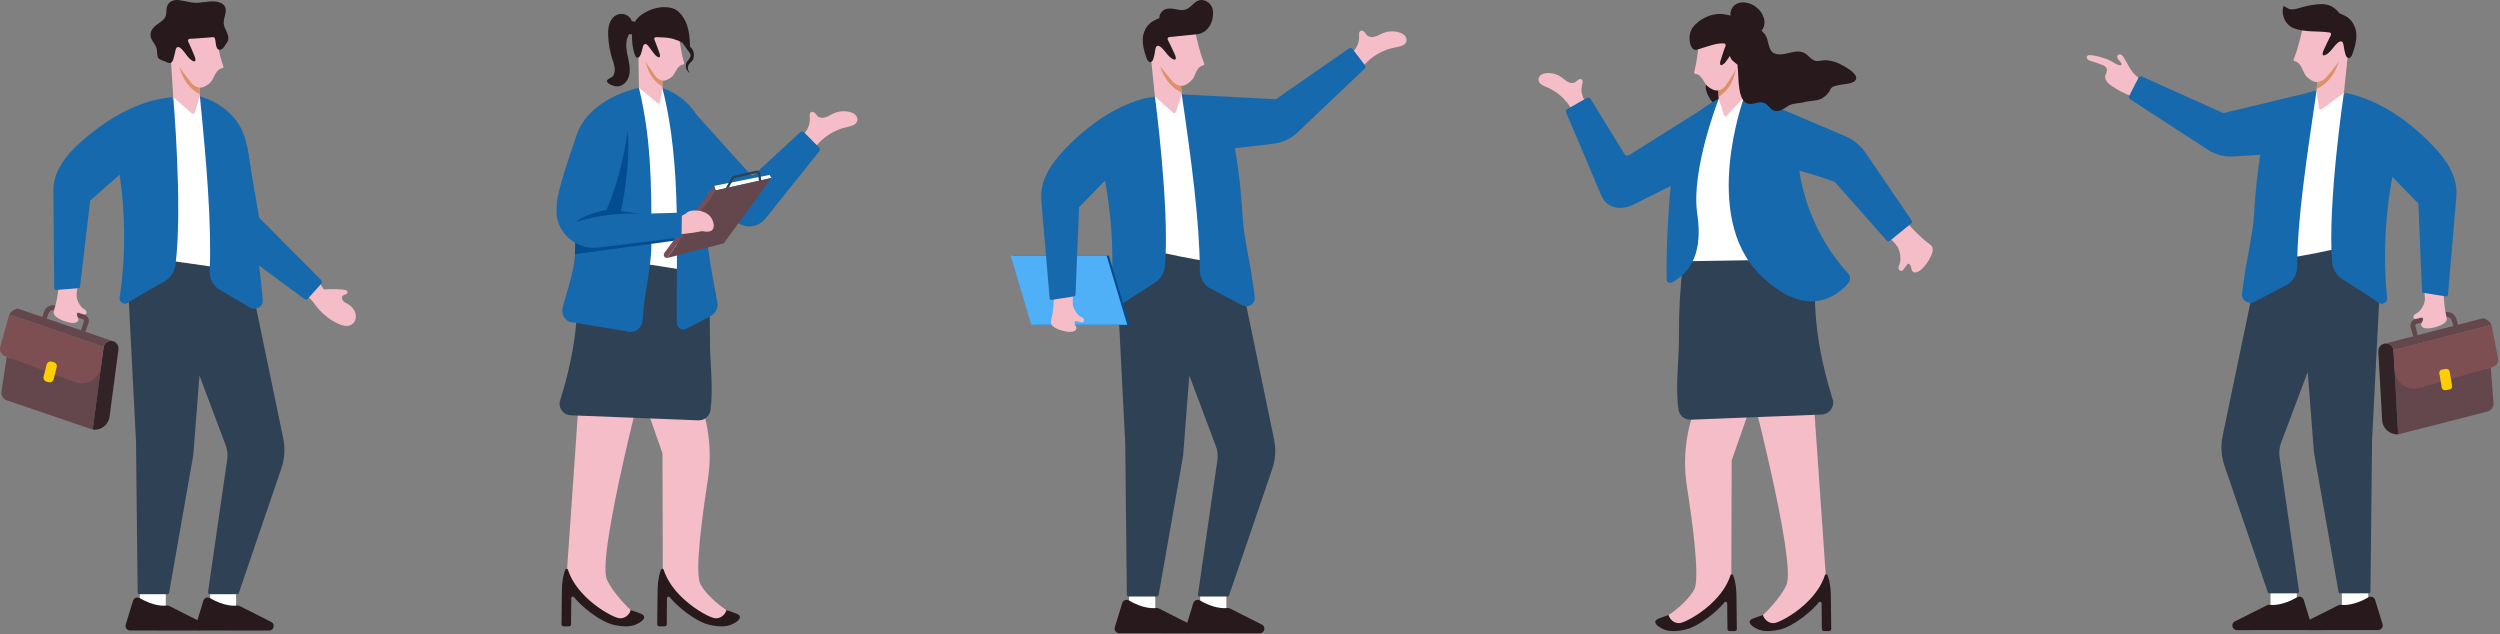 <svg width="611" height="155" viewBox="0 0 611 155" fill="none" xmlns="http://www.w3.org/2000/svg">
<rect x="0" y="0" width="611" height="155" fill="#808080" stroke="none"/>
<path d="M330.337 12.941C331.536 11.969 332.236 10.403 332.163 8.854C332.14 8.358 332.119 7.719 332.573 7.525C332.887 7.39 333.251 7.581 333.481 7.835C333.711 8.089 333.867 8.407 334.117 8.64C334.614 9.103 335.385 9.134 336.036 8.948C336.688 8.762 337.272 8.394 337.897 8.132C339.142 7.61 340.56 7.522 341.859 7.885C342.377 8.029 342.89 8.253 343.266 8.639C343.643 9.026 343.861 9.6 343.72 10.122C343.449 11.124 342.186 11.368 341.17 11.544C338.108 12.077 335.247 13.711 333.219 16.083C332.072 15.47 331.13 13.975 330.337 12.941Z" fill="#F5BDC8"/>
<path d="M288.82 23.076L311.619 24.234C311.76 24.241 311.899 24.201 312.016 24.121L329.696 11.837C329.977 11.642 330.361 11.703 330.568 11.975L333.579 15.928C333.779 16.191 333.75 16.564 333.511 16.791L317.107 32.376C315.528 33.877 313.515 34.831 311.36 35.099C306.144 35.75 296.291 36.929 292.972 36.984C287.507 37.075 281.5 30.841 280.03 26.722L288.82 23.076Z" fill="#1769AD"/>
<path d="M299.722 144.703H293.323V149.501H299.722V144.703Z" fill="white"/>
<path d="M308.394 152.642L300.582 148.703C300.387 148.604 300.168 148.565 299.951 148.592C299.134 148.697 296.724 148.762 293.272 146.755C292.649 146.393 291.854 146.699 291.642 147.392L289.835 153.298C289.615 154.02 290.15 154.751 290.899 154.752L307.894 154.769C309.071 154.77 309.446 153.172 308.394 152.642Z" fill="#27191C"/>
<path d="M282.348 144.703H275.949V149.501H282.348V144.703Z" fill="white"/>
<path d="M291.021 152.642L283.209 148.703C283.014 148.604 282.795 148.565 282.578 148.592C281.76 148.697 279.351 148.762 275.899 146.755C275.276 146.393 274.481 146.699 274.269 147.392L272.462 153.298C272.242 154.02 272.777 154.751 273.526 154.752L290.521 154.769C291.698 154.77 292.073 153.172 291.021 152.642Z" fill="#27191C"/>
<path d="M288.82 23.078L294.508 32.986L295.103 65.076L282.302 63.877L280.367 26.887L282.258 23.562L288.82 23.078Z" fill="white"/>
<path d="M299.982 145.785H293.209C292.945 145.785 292.742 145.549 292.78 145.285L297.526 112.493C297.696 111.316 297.565 110.115 297.144 109.004L290.672 91.769L289.235 110.286C289.209 110.876 289.143 111.463 289.036 112.044L283.17 145.425C283.133 145.633 282.953 145.785 282.743 145.785H275.835C275.597 145.785 275.404 145.592 275.402 145.353L275.004 108.231L272.499 59.227C283.721 61.566 294.002 64.381 302.483 64.525L311.375 107.358C311.88 109.788 311.723 112.309 310.921 114.657L300.391 145.49C300.331 145.667 300.167 145.785 299.982 145.785Z" fill="#2F4154"/>
<path d="M288.819 23.078C288.819 23.078 298.345 24.349 300.993 32.924C302.277 37.083 303.353 46.321 303.735 53.408C303.995 58.219 305.763 64.821 306.668 72.671C306.868 74.412 304.741 75.469 303.32 74.458L295.446 70.311C294.071 69.333 293.245 67.747 293.239 66.051C293.195 54.332 291.206 39.334 288.819 23.078Z" fill="#1769AD"/>
<path d="M269.738 42.544C271.702 51.755 272.46 63.489 271.324 73.608C271.196 74.746 272.45 75.512 273.392 74.87L276.346 72.853L280.02 70.519L282.187 69.142C283.654 68.209 284.597 66.638 284.735 64.897C285.872 50.645 282.258 23.559 282.258 23.559L269.738 42.544Z" fill="#1769AD"/>
<path d="M252.604 79.389H276.063L271.02 62.48H247.562L252.604 79.389Z" fill="#024D91"/>
<path d="M252.043 79.389H275.501L270.459 62.48H247L252.043 79.389Z" fill="#4FAFF7"/>
<path d="M264.916 78.488C264.839 78.668 264.66 78.776 264.466 78.824C264.43 78.812 264.392 78.801 264.354 78.793L262.921 78.461C262.896 78.45 262.874 78.445 262.852 78.445C262.809 78.441 262.773 78.452 262.745 78.486C262.43 78.887 262.706 79.3 262.907 79.692C262.965 79.805 263.015 79.916 263.045 80.024C263.141 80.383 262.961 80.704 262.637 80.874C261.989 81.213 261.211 81.129 260.517 81.013C259.817 80.896 259.132 80.694 258.48 80.415C257.746 80.103 256.652 79.529 256.851 78.551C256.868 78.47 256.885 78.389 256.902 78.308C256.983 77.915 257.069 77.522 257.141 77.126C257.167 76.983 257.192 76.838 257.215 76.694C257.336 75.913 257.429 75.126 257.494 74.338C257.526 73.943 257.552 73.549 257.571 73.153C257.58 72.949 257.588 72.743 257.593 72.537C257.597 72.419 257.542 72.073 257.606 71.978C257.61 71.972 257.617 71.966 257.623 71.96C257.779 71.822 258.489 71.957 258.7 71.966C259.102 71.985 259.506 72 259.908 72.014C260.108 72.022 262.271 72.131 262.285 72.126C262.186 72.934 262.087 73.755 262.218 74.558C262.367 75.482 263.305 76.995 264.125 77.407C264.345 77.517 264.576 77.624 264.747 77.805C264.917 77.986 265.015 78.26 264.916 78.488Z" fill="#F5BDC8"/>
<path d="M279.171 31.277L271.299 42.853L263.736 50.64L262.857 72.014C262.851 72.22 262.704 72.395 262.503 72.435L257.051 73.294C256.795 73.345 256.551 73.16 256.529 72.897C256.529 72.897 254.496 48.962 254.496 48.961C254.078 44.039 256.931 39.962 260.139 36.589C263.846 32.692 268.261 29.058 273.043 26.636C274.574 25.862 276.151 25.175 277.776 24.627C278.526 24.374 279.285 24.15 280.055 23.966C280.299 23.907 282.202 23.698 282.258 23.559C282.258 23.559 279.171 31.277 279.171 31.277Z" fill="#1769AD"/>
<path d="M281.203 13.32L282.258 23.561L286.662 27.541C286.861 27.75 287.203 27.703 287.34 27.45L288.819 23.077L288.78 22.617L288.736 22.089L288.377 17.805L288.341 17.377L281.203 13.32Z" fill="#F5BDC8"/>
<path d="M283.443 15.805C283.443 15.805 284.49 20.698 288.781 22.616L288.737 22.088L288.378 17.803L283.443 15.805Z" fill="#DD9169"/>
<path d="M292.241 8.293C292.648 10.306 293.482 13.531 294.266 15.428C294.31 15.536 294.356 15.658 294.317 15.768C294.258 15.933 294.053 15.977 293.885 16.024C293.107 16.243 292.615 17.006 292.278 17.745C291.94 18.485 291.66 19.294 291.046 19.823C290.431 20.352 289.725 20.916 288.885 20.97C287.986 21.029 287.002 20.456 286.458 19.762C284.889 18.019 282.951 15.431 280.896 12.573L281.594 7.621L292.241 8.293Z" fill="#F5BDC8"/>
<path d="M279.923 7.158C280.246 6.548 280.665 5.994 281.2 5.571C281.794 5.102 282.499 4.797 283.186 4.497C283.208 4.486 283.266 4.466 283.336 4.438C283.348 4.225 283.39 3.904 283.401 3.865C283.453 3.665 283.534 3.475 283.64 3.299C283.67 3.245 283.703 3.193 283.739 3.142C284.37 2.23 285.226 2.033 286.138 2.085C286.798 2.12 287.488 2.288 288.142 2.406C288.511 2.473 288.861 2.49 289.198 2.447C289.654 2.393 290.088 2.23 290.51 1.941C291.28 1.419 291.836 0.631 292.685 0.215C293.986 -0.418 295.58 0.43 296.174 1.658C296.314 1.948 296.406 2.266 296.44 2.587C296.651 4.544 295.898 6.804 294.144 7.85C293.401 8.293 292.527 8.39 291.684 8.461C290.566 8.555 289.45 8.672 288.334 8.794C287.764 8.857 287.195 8.921 286.626 8.985C286.292 9.023 285.386 8.942 285.357 9.435C285.341 9.697 285.512 9.933 285.627 10.154C286.161 11.174 286.622 12.238 287.113 13.28C287.237 13.544 287.658 14.543 287.074 14.57C286.991 14.574 286.91 14.548 286.832 14.518C286.057 14.219 285.48 13.528 284.974 12.894C284.719 12.574 284.466 12.251 284.182 11.958C283.924 11.693 283.55 11.3 283.179 11.213C282.507 11.056 282.4 11.777 282.332 12.268C282.227 13.001 282.102 13.683 281.878 14.386C281.798 14.637 281.683 14.891 281.476 15.052C280.902 15.499 280.425 14.787 280.246 14.301C280.069 13.821 279.912 13.334 279.773 12.841C279.244 10.954 278.964 8.967 279.923 7.158Z" fill="#27191C"/>
<path d="M79.516 70.746C81.028 70.558 83.299 70.673 84.47 70.886C84.758 70.939 84.978 71.205 84.94 71.497C84.876 71.983 84.172 71.937 83.813 72.244C83.456 72.549 83.54 73.157 83.843 73.518C84.146 73.878 84.596 74.069 85.003 74.305C86.194 74.995 87.147 76.239 86.945 77.719C86.879 78.21 86.66 78.676 86.31 79.025C85.34 79.991 84.008 79.685 82.898 79.223C80.382 78.174 77.987 76.057 76.498 73.762L74.825 71.941L77.845 68.66L78.946 70.471C79.066 70.668 79.288 70.774 79.516 70.746Z" fill="#F5BDC8"/>
<path d="M47.483 35.64C47.495 36.09 47.541 36.531 47.627 36.962C48.275 40.205 51.179 49.653 52.742 54.649C53.388 56.715 54.67 58.517 56.403 59.797L74.394 73.086C74.657 73.28 75.022 73.242 75.239 72.999L78.519 69.339C78.744 69.087 78.735 68.699 78.496 68.458L63.464 53.327C63.366 53.227 63.303 53.097 63.284 52.958L60.343 35.629L47.483 35.64Z" fill="#1769AD"/>
<path d="M22.666 104.99L24.765 89.087L2.504 87.496L1.654 87.18L0.36 95.649C0.213 96.612 0.774 97.543 1.691 97.855L22.666 104.99Z" fill="#64464D"/>
<path d="M19.751 80.882L20.534 78.461C20.531 78.245 20.389 78.053 20.18 77.988L13.342 75.837C13.022 75.735 12.684 75.773 12.393 75.944C12.391 75.945 12.389 75.946 12.388 75.947C12.176 76.07 12.021 76.273 11.931 76.502L11.072 78.676L9.985 78.399L10.674 76.465C10.973 75.098 12.369 74.282 13.695 74.699L20.533 76.852C21.398 77.122 21.895 78.035 21.658 78.914L20.82 81.153L19.751 80.882Z" fill="#64464D"/>
<path d="M22.666 104.987C23.669 105.121 24.631 104.833 25.374 104.259C26.118 103.686 26.646 102.826 26.779 101.815L28.945 85.401C29.078 84.392 28.372 83.463 27.371 83.329C26.87 83.262 26.387 83.406 26.015 83.693C25.676 83.955 25.428 84.336 25.337 84.782C25.328 84.825 25.32 84.869 25.314 84.914L22.666 104.987Z" fill="#322327"/>
<path d="M25.337 84.782C25.428 84.336 25.676 83.955 26.016 83.694C26.388 83.407 26.87 83.262 27.371 83.329L4.292 75.41C4.292 75.41 2.876 75.719 2.274 76.867L25.337 84.782Z" fill="#64464D"/>
<path d="M18.367 93.404C21.214 94.464 24.302 92.59 24.701 89.559L25.314 84.915C25.32 84.869 25.328 84.826 25.337 84.782L2.274 76.867L0.069 84.758C-0.192 85.693 0.303 86.673 1.207 87.01L1.654 87.177L2.503 87.493L18.367 93.404Z" fill="#7D4E52"/>
<path d="M10.652 92.102L11.403 89.079C11.532 88.561 12.054 88.246 12.568 88.376L13.158 88.525C13.673 88.654 13.985 89.18 13.856 89.698L13.105 92.721C12.976 93.239 12.455 93.554 11.94 93.424L11.35 93.275C10.836 93.146 10.523 92.62 10.652 92.102Z" fill="#FECE00"/>
<path d="M21.111 76.592C21.021 76.764 20.836 76.857 20.641 76.89C20.607 76.876 20.57 76.862 20.534 76.851L19.145 76.414C19.12 76.401 19.099 76.395 19.078 76.393C19.035 76.385 18.999 76.394 18.969 76.425C18.628 76.796 18.869 77.225 19.038 77.628C19.087 77.743 19.128 77.856 19.149 77.966C19.217 78.327 19.016 78.629 18.683 78.773C18.018 79.058 17.257 78.915 16.581 78.748C15.899 78.579 15.239 78.329 14.616 78.003C13.915 77.639 12.88 76.989 13.149 76.04C13.172 75.961 13.195 75.883 13.218 75.804C13.328 75.422 13.441 75.041 13.542 74.656C13.579 74.517 13.615 74.376 13.648 74.235C13.826 73.474 13.977 72.705 14.1 71.933C14.162 71.546 14.217 71.159 14.266 70.77C14.29 70.569 14.313 70.366 14.333 70.164C14.346 70.047 14.318 69.702 14.388 69.614C14.393 69.607 14.399 69.602 14.406 69.597C14.57 69.472 15.26 69.66 15.468 69.685C15.864 69.734 16.261 69.78 16.656 69.824C16.853 69.848 18.979 70.12 18.992 70.116C18.834 70.905 18.675 71.708 18.744 72.51C18.822 73.433 19.633 74.997 20.412 75.466C20.621 75.591 20.84 75.715 20.995 75.906C21.149 76.097 21.225 76.375 21.111 76.592Z" fill="#F5BDC8"/>
<path d="M38.72 31.107L30.084 41.927L22.038 49.032L19.566 70.052C19.544 70.255 19.386 70.416 19.185 70.44L13.742 70.872C13.485 70.903 13.258 70.701 13.256 70.441C13.256 70.441 13.048 46.673 13.048 46.671C13.006 41.784 16.126 37.98 19.545 34.896C23.494 31.334 28.123 28.085 33.023 26.061C34.591 25.413 36.199 24.856 37.843 24.439C38.601 24.247 39.386 24.149 40.155 24.008C40.702 23.908 42.171 23.714 42.345 23.727C42.929 23.989 38.72 31.107 38.72 31.107Z" fill="#1769AD"/>
<path d="M51.373 144.145H57.704V148.892H51.373V144.145Z" fill="white"/>
<path d="M66.285 152L58.555 148.102C58.362 148.005 58.145 147.966 57.931 147.993C57.122 148.096 54.738 148.161 51.322 146.175C50.706 145.817 49.919 146.12 49.709 146.805L47.922 152.65C47.703 153.364 48.233 154.087 48.974 154.088L65.79 154.104C66.954 154.106 67.326 152.525 66.285 152Z" fill="#27191C"/>
<path d="M34.183 144.145H40.514V148.892H34.183V144.145Z" fill="white"/>
<path d="M49.094 152L41.365 148.102C41.171 148.005 40.955 147.966 40.74 147.993C39.931 148.096 37.547 148.161 34.132 146.175C33.515 145.817 32.729 146.12 32.519 146.805L30.731 152.65C30.513 153.364 31.042 154.087 31.784 154.088L48.6 154.104C49.764 154.106 50.135 152.525 49.094 152Z" fill="#27191C"/>
<path d="M57.961 145.215H51.26C50.998 145.215 50.798 144.981 50.836 144.72L55.531 112.274C55.7 111.11 55.57 109.921 55.154 108.822L48.75 91.769L47.328 110.09C47.302 110.674 47.236 111.255 47.131 111.83L41.327 144.858C41.291 145.064 41.112 145.215 40.904 145.215H34.069C33.834 145.215 33.643 145.024 33.641 144.787L33.247 108.057L30.769 59.57C41.872 61.885 52.045 64.671 60.436 64.813L69.234 107.193C69.733 109.597 69.578 112.092 68.785 114.415L58.366 144.923C58.307 145.097 58.144 145.215 57.961 145.215Z" fill="#2F4154"/>
<path d="M48.852 23.555L54.019 33.612L53.133 65.357L40.537 63.575L40.323 26.925L42.344 23.727L48.852 23.555Z" fill="white"/>
<path d="M48.852 23.555C48.852 23.555 57.806 25.685 60.03 34.284C61.108 38.454 62.149 47.205 62.202 54.226C62.237 58.994 63.682 65.602 64.215 73.402C64.333 75.132 62.183 76.077 60.824 75.012L53.233 70.546C51.919 69.516 51.175 67.909 51.246 66.233C51.741 54.649 50.464 39.733 48.852 23.555Z" fill="#1769AD"/>
<path d="M29.099 41.907C30.616 51.102 30.827 62.736 29.239 72.684C29.061 73.803 30.265 74.618 31.225 74.027L34.238 72.171L37.976 70.036L40.181 68.775C41.673 67.922 42.678 66.413 42.894 64.699C44.672 50.666 42.344 23.727 42.344 23.727L29.099 41.907Z" fill="#1769AD"/>
<path d="M41.687 13.535L42.345 23.727L46.86 27.717C47.05 27.931 47.391 27.898 47.536 27.652L48.867 23.499L48.846 23.042L48.822 22.517L48.628 18.256L48.609 17.831L41.687 13.535Z" fill="#F5BDC8"/>
<path d="M43.812 16.086C43.812 16.086 44.665 20.977 48.846 23.042L48.822 22.518L48.628 18.257L43.812 16.086Z" fill="#DD9169"/>
<path d="M52.818 8.977C53.145 10.989 53.85 14.217 54.555 16.128C54.595 16.237 54.636 16.359 54.593 16.467C54.528 16.628 54.323 16.664 54.155 16.704C53.375 16.891 52.859 17.629 52.497 18.349C52.134 19.069 51.826 19.86 51.197 20.361C50.568 20.861 49.846 21.393 49.011 21.415C48.118 21.439 47.165 20.833 46.651 20.124C45.162 18.336 43.339 15.696 41.409 12.784L42.289 7.902L52.818 8.977Z" fill="#F5BDC8"/>
<path d="M37.289 7.041C37.792 6.339 38.516 5.892 39.205 5.4C39.729 5.024 40.236 4.575 40.475 3.955C40.779 3.168 40.575 2.286 40.852 1.492C41.265 0.307 42.525 -0.105 43.669 0.022C45.115 0.182 46.514 0.692 47.979 0.69C48.237 0.689 48.492 0.676 48.747 0.655C49.179 0.572 49.607 0.517 50.032 0.5C50.8 0.398 51.571 0.3 52.353 0.347C53.632 0.425 55.141 0.943 55.177 2.431C55.185 2.75 55.14 3.067 55.075 3.383C54.876 4.348 54.482 5.304 54.777 6.282C55.02 7.085 55.557 7.932 55.739 8.788C55.846 9.301 55.827 9.818 55.538 10.332C55.451 10.488 55.339 10.62 55.212 10.728C55.142 10.881 55.06 11.028 54.967 11.17C54.709 11.561 54.371 12.024 53.892 12.143C53.489 12.242 53.163 12.025 52.996 11.666C52.66 10.94 52.764 10.135 52.524 9.381C52.385 8.944 51.865 9.097 51.518 9.127C50.478 9.208 49.967 9.258 48.926 9.325C48.359 9.363 47.793 9.405 47.224 9.448C46.892 9.473 45.997 9.358 45.95 9.844C45.926 10.103 46.085 10.346 46.191 10.569C46.681 11.6 47.098 12.674 47.545 13.725C47.659 13.991 48.038 14.997 47.458 15.002C47.376 15.004 47.295 14.973 47.221 14.939C46.465 14.615 45.917 13.906 45.439 13.259C45.2 12.934 44.962 12.603 44.689 12.3C44.446 12.03 44.09 11.625 43.723 11.522C43.141 11.363 42.97 11.9 42.878 12.36C42.865 12.421 42.854 12.48 42.844 12.535C42.753 13.019 42.625 13.494 42.489 13.967C42.36 14.417 42.294 14.972 41.89 15.264C41.375 15.638 40.686 15.16 40.214 14.955C39.757 14.757 38.887 14.59 38.646 14.085C38.344 13.452 38.434 12.734 38.328 12.06C38.111 10.678 36.681 9.861 36.789 8.37C36.827 7.862 37.015 7.424 37.289 7.041Z" fill="#27191C"/>
<path d="M464.36 66.153C464.571 66.258 464.82 66.218 465.036 66.11C465.06 66.071 465.086 66.031 465.115 65.994L466.181 64.562C466.196 64.532 466.212 64.51 466.232 64.492C466.269 64.454 466.311 64.437 466.362 64.447C466.963 64.569 467.029 65.167 467.146 65.687C467.18 65.837 467.219 65.978 467.276 66.102C467.465 66.508 467.879 66.662 468.31 66.565C469.171 66.369 469.823 65.68 470.374 65.028C470.929 64.371 471.406 63.647 471.791 62.878C472.227 62.013 472.792 60.624 471.853 59.879C471.774 59.816 471.696 59.756 471.617 59.694C471.237 59.395 470.855 59.099 470.482 58.79C470.347 58.68 470.212 58.565 470.079 58.45C469.363 57.825 468.668 57.172 468 56.495C467.664 56.156 467.335 55.812 467.011 55.463C466.845 55.281 466.678 55.097 466.515 54.912C466.42 54.805 466.202 54.443 466.07 54.406C466.061 54.403 466.051 54.403 466.041 54.402C465.79 54.397 465.239 55.079 465.051 55.254C464.695 55.587 464.334 55.918 463.974 56.246C463.796 56.411 461.883 58.21 461.867 58.216C462.583 58.884 463.309 59.564 463.809 60.408C464.387 61.377 464.693 63.511 464.254 64.534C464.136 64.809 464.006 65.09 463.988 65.39C463.971 65.69 464.093 66.02 464.36 66.153Z" fill="#F5BDC8"/>
<path d="M414.06 144.079C415.479 141.541 413.75 128.31 412.285 118.916C411.279 112.459 411.961 105.85 414.262 99.738L418.229 89.203L430.853 90.726L423.218 112.525L423.136 140.379L422.632 144.721L412.915 152.707L407.929 152.836L407.786 150.319C407.786 150.319 412.106 147.575 414.06 144.079Z" fill="#F5BDC8"/>
<path d="M436.595 142.986C439.206 137.356 426.837 90.727 426.837 90.727H442.757L444.034 109.126L446.203 140.379L445.699 144.721L435.982 152.708L430.995 152.836L430.853 150.319C430.853 150.319 434.909 146.621 436.595 142.986Z" fill="#F5BDC8"/>
<path d="M447.553 153.732C447.554 153.865 447.504 153.992 447.411 154.086C447.319 154.182 447.193 154.234 447.06 154.234H445.75C445.482 154.234 445.261 154.013 445.258 153.743L445.195 147.441C445.194 147.278 445.093 147.14 444.942 147.086C444.8 147.037 444.648 147.076 444.548 147.185C444.54 147.192 444.534 147.2 444.527 147.208C444.49 147.254 444.453 147.301 444.413 147.348C443.548 148.4 442.091 149.749 440.611 150.871C440.58 150.895 440.548 150.918 440.517 150.94C438.463 152.485 436.474 153.528 434.907 153.884C432.236 154.487 430.637 154.196 429.764 153.847C428.743 153.437 427.633 152.694 427.614 152.028C427.604 151.721 427.846 151.448 428.333 151.218C428.782 151.005 430.166 150.549 430.833 150.329L430.854 150.321C431.038 150.955 431.476 151.537 432.051 151.903C432.604 152.256 433.243 152.374 433.848 152.236C434.439 152.103 435.515 151.635 436.8 150.88C438.023 150.163 439.435 149.185 440.795 147.985C440.971 147.829 441.127 147.686 441.274 147.549C443.62 145.365 445.208 143.027 445.994 140.6C446.018 140.522 446.063 140.467 446.113 140.429C446.142 140.407 446.173 140.392 446.204 140.381C446.241 140.368 446.278 140.361 446.313 140.359H446.323C446.438 140.359 446.58 140.416 446.643 140.579C446.983 141.447 447.398 142.954 447.451 145.2L447.553 153.732Z" fill="#27191C"/>
<path d="M424.485 153.732C424.487 153.865 424.437 153.992 424.343 154.086C424.251 154.182 424.125 154.234 423.993 154.234H422.683C422.415 154.234 422.194 154.013 422.191 153.743L422.128 147.441C422.126 147.278 422.026 147.14 421.874 147.086C421.732 147.037 421.581 147.076 421.481 147.185C421.473 147.192 421.466 147.2 421.46 147.208C421.423 147.254 421.386 147.301 421.345 147.348C420.48 148.4 419.023 149.749 417.544 150.871C417.513 150.895 417.481 150.918 417.45 150.94C415.396 152.485 413.406 153.528 411.84 153.884C409.169 154.487 407.57 154.196 406.697 153.847C405.676 153.437 404.566 152.694 404.546 152.028C404.537 151.721 404.779 151.448 405.266 151.218C405.714 151.005 407.099 150.549 407.765 150.329L407.786 150.321C407.97 150.955 408.409 151.537 408.984 151.903C409.537 152.256 410.176 152.374 410.781 152.236C411.372 152.103 412.448 151.635 413.732 150.88C414.955 150.163 416.367 149.185 417.728 147.985C417.903 147.829 418.06 147.686 418.207 147.549C420.553 145.365 422.141 143.027 422.926 140.6C422.951 140.522 422.996 140.467 423.046 140.429C423.075 140.407 423.106 140.392 423.136 140.381C423.173 140.368 423.21 140.361 423.246 140.359H423.256C423.37 140.359 423.512 140.416 423.575 140.579C423.916 141.447 424.33 142.954 424.384 145.2L424.485 153.732Z" fill="#27191C"/>
<path d="M387.499 24.749C386.612 23.631 386.294 22.078 386.668 20.698C386.788 20.255 386.934 19.683 386.563 19.416C386.307 19.232 385.941 19.33 385.684 19.512C385.426 19.694 385.222 19.949 384.95 20.109C384.409 20.426 383.709 20.298 383.159 19.999C382.609 19.699 382.156 19.25 381.645 18.887C380.627 18.165 379.366 17.798 378.123 17.863C377.628 17.888 377.122 17.986 376.705 18.258C376.289 18.53 375.978 19.003 376.001 19.502C376.046 20.46 377.135 20.935 378.015 21.3C380.668 22.399 382.921 24.45 384.276 26.997C385.431 26.677 386.578 25.521 387.499 24.749Z" fill="#F5BDC8"/>
<path d="M419.278 39.972L398.819 50.188C395.649 51.537 392.597 50.689 391.357 47.766L382.76 27.489C382.628 27.18 382.75 26.82 383.041 26.654L387.839 23.926C388.146 23.751 388.535 23.852 388.719 24.152L397.023 37.647C397.261 38.033 397.764 38.151 398.146 37.911L415.382 27.087L419.278 39.972Z" fill="#1769AD"/>
<path d="M427.023 23.117L422.497 40.161C423.02 40.015 423.577 39.901 424.16 39.819C425.305 39.657 426.553 39.612 427.86 39.66C436.795 39.973 448.465 44.499 448.465 44.499L448.536 44.578L449.388 45.542L458.714 56.094L460.143 57.711L461.088 58.781C461.297 59.017 461.653 59.047 461.896 58.849L462.35 58.48L463.741 57.348L467.068 54.64C467.309 54.446 467.356 54.1 467.184 53.846L464.807 50.358L463.394 48.281L455.944 37.342C454.722 35.55 453.016 34.148 451.029 33.305L427.023 23.117Z" fill="#1769AD"/>
<path d="M417.495 19.258C417.508 19.287 417.522 19.315 417.536 19.343C417.556 19.384 417.577 19.425 417.599 19.465C417.618 19.503 417.639 19.541 417.659 19.576C417.679 19.611 417.698 19.644 417.717 19.677C417.727 19.695 417.737 19.712 417.747 19.728C417.764 19.756 417.78 19.783 417.797 19.809C417.823 19.852 417.851 19.895 417.88 19.938C417.913 19.988 417.948 20.038 417.983 20.088C417.987 20.095 417.991 20.1 417.996 20.107C418.025 20.146 418.053 20.186 418.082 20.224C418.111 20.262 418.14 20.298 418.168 20.334C418.197 20.37 418.226 20.407 418.257 20.442C418.331 20.531 418.41 20.619 418.49 20.703C418.527 20.744 418.566 20.782 418.605 20.821L418.609 20.825C418.645 20.86 418.68 20.895 418.717 20.929C419.009 21.203 419.332 21.446 419.677 21.653C419.782 21.714 419.888 21.773 419.996 21.828C420.109 21.885 420.224 21.939 420.342 21.989C420.401 22.014 420.463 22.04 420.524 22.062L420.524 22.064L420.328 24.524L420.286 25.065C419.746 25.058 419.181 25.054 418.599 25.05C418.453 24.882 418.314 24.705 418.18 24.522C417.179 23.163 416.545 21.494 417.083 20.199C417.232 19.838 417.37 19.529 417.495 19.258Z" fill="#27191C"/>
<path d="M426.255 23.781L433.491 64.925L412.846 69.42L411.041 66.873L415.711 29.883L420.052 24.088L426.255 23.781Z" fill="white"/>
<path d="M411.41 63.855C411.022 66.905 410.751 69.878 410.578 72.771C410.574 72.828 410.57 72.884 410.568 72.94C410.398 75.822 410.328 78.621 410.339 81.338C410.339 81.468 410.341 81.597 410.341 81.726C410.385 88.201 409.43 94.195 410.18 99.655C410.19 101.321 411.569 102.646 413.22 102.577L445.242 101.313C446.953 101.243 448.238 99.709 448.018 97.997C447.239 95.505 446.592 93.19 446.056 91.022C445.205 87.587 444.632 84.521 444.251 81.708C444.215 81.44 444.18 81.175 444.147 80.913C443.758 77.812 443.597 75.015 443.543 72.356C443.478 69.244 443.561 66.322 443.593 63.328L411.41 63.855Z" fill="#2F4154"/>
<path d="M426.254 23.781C426.254 23.781 415.661 52.624 430.05 67.025C441.474 78.459 449.061 72.277 451.702 69.245C452.317 68.539 452.298 67.476 451.659 66.792C448.391 63.289 438.861 51.507 439.228 33.559L426.254 23.781Z" fill="#1769AD"/>
<path d="M420.073 24.109C420.073 24.109 413.231 41.575 414.803 52.163C416.489 63.514 411.795 67.104 408.936 68.882C408.229 69.322 407.373 69.195 407.343 68.358C407.118 62.24 407.863 40.891 410.413 33.147C412.091 28.052 420.073 24.109 420.073 24.109Z" fill="#1769AD"/>
<path d="M426.073 14.066L426.253 23.782L422.003 28.279C421.841 28.498 421.515 28.494 421.357 28.272L420.051 24.09L420.035 23.654L420.016 23.154L419.864 19.099L419.849 18.694L426.073 14.066Z" fill="#F5BDC8"/>
<path d="M424.259 16.652C424.259 16.652 423.837 21.358 420.036 23.651L420.017 23.152L419.864 19.096L424.259 16.652Z" fill="#DD9169"/>
<path d="M415.158 10.636C415.007 12.569 414.593 15.687 414.076 17.555C414.046 17.662 414.017 17.781 414.067 17.88C414.141 18.028 414.338 18.045 414.501 18.07C415.255 18.185 415.802 18.842 416.203 19.496C416.603 20.15 416.958 20.875 417.594 21.3C418.23 21.724 418.956 22.171 419.75 22.124C420.598 22.075 421.454 21.424 421.886 20.711C423.156 18.897 424.676 16.248 426.276 13.332L425.057 8.773L415.158 10.636Z" fill="#F5BDC8"/>
<path d="M412.931 8.971C413.018 7.791 413.444 6.89 414.261 6.057C416.042 4.239 418.833 3.072 421.381 3.483C421.549 3.509 422.918 3.723 422.932 3.876C422.852 3.096 423.02 2.345 423.478 1.743C424.636 0.205 427.189 0.194 429.177 1.716C431.166 3.239 431.836 5.721 430.678 7.258C430.618 7.339 430.549 7.416 430.48 7.488C430.797 7.754 431.098 8.057 431.38 8.435C432.342 9.715 432.035 12.246 433.552 13.007C434.192 13.329 434.942 13.333 435.653 13.252C437.25 13.071 438.838 12.278 440.447 12.729C441.789 13.104 442.376 14.468 443.609 14.848C444.32 15.066 445.044 14.785 445.76 14.738C445.784 14.737 445.806 14.736 445.83 14.735C447.536 14.66 449.211 15.304 450.659 16.166C451.577 16.713 453.889 17.999 453.638 19.247C453.267 21.096 448.016 20.172 447.341 21.841C446.96 22.779 446.169 23.483 445.335 24.014C444.255 24.701 442.3 24.584 441.078 24.934C439.658 25.34 438.1 25.124 436.838 26.013C435.95 26.638 434.824 27.375 433.68 27.07C432.665 26.799 432.185 25.62 431.223 25.18C429.989 24.617 428.696 25.555 427.419 25.377C424.576 24.981 424.974 18.884 424.725 16.857C424.682 16.512 424.642 16.159 424.648 15.812C424.448 15.624 424.201 15.463 424.006 15.299C423.659 15.006 423.3 14.752 423.07 14.347C422.987 14.199 422.952 14.131 422.891 13.971C422.871 13.919 422.804 13.661 422.804 13.661C422.611 13.938 422.419 14.213 422.226 14.49C421.862 15.013 421.517 15.538 420.937 15.84C420.868 15.876 420.795 15.911 420.716 15.917C420.166 15.959 420.447 14.974 420.534 14.711C420.745 14.073 420.941 13.428 421.154 12.79C421.254 12.49 421.34 12.174 421.456 11.883C421.551 11.641 421.716 11.422 421.739 11.153C421.792 10.539 421.322 10.602 420.903 10.602C420.009 10.602 419.122 10.81 418.267 11.057C417.704 11.221 417.141 11.389 416.584 11.562C415.971 11.753 415.366 11.962 414.752 12.15C414.38 12.264 413.926 12.146 413.666 11.855C413.022 11.14 412.864 9.896 412.931 8.971Z" fill="#27191C"/>
<path d="M196.256 32.891C197.415 31.868 198.05 30.27 197.912 28.724C197.868 28.228 197.82 27.589 198.267 27.375C198.575 27.228 198.947 27.403 199.188 27.647C199.429 27.891 199.598 28.203 199.859 28.426C200.376 28.868 201.148 28.867 201.792 28.653C202.436 28.439 203.005 28.046 203.62 27.757C204.844 27.182 206.26 27.032 207.575 27.34C208.1 27.463 208.622 27.665 209.015 28.035C209.408 28.406 209.651 28.971 209.531 29.5C209.302 30.514 208.048 30.812 207.039 31.032C203.997 31.696 201.202 33.453 199.272 35.913C198.099 35.348 197.093 33.893 196.256 32.891Z" fill="#F5BDC8"/>
<path d="M164.217 37.288L168.264 41.645L172.401 46.099L179.498 53.741C181.574 55.975 185.131 55.844 187.038 53.462L200.263 36.943C200.465 36.691 200.446 36.326 200.218 36.096L196.482 32.304C196.243 32.062 195.857 32.053 195.608 32.283L184.415 42.596C184.094 42.892 183.598 42.869 183.306 42.546L170.317 28.141L164.217 37.288Z" fill="#1769AD"/>
<path d="M171.193 142.789C169.754 140.215 171.508 126.797 172.993 117.271C174.014 110.724 173.321 104.021 170.988 97.824L166.966 87.141L154.164 88.685L161.907 110.79L161.989 139.036L162.5 143.44L172.354 151.538L177.411 151.669L177.555 149.116C177.555 149.116 173.175 146.334 171.193 142.789Z" fill="#F5BDC8"/>
<path d="M148.342 141.679C145.694 135.969 158.237 88.684 158.237 88.684H142.093L140.798 107.342L138.599 139.035L139.11 143.438L148.964 151.537L154.02 151.667L154.165 149.115C154.165 149.115 150.051 145.364 148.342 141.679Z" fill="#F5BDC8"/>
<path d="M137.231 152.572C137.229 152.707 137.28 152.836 137.374 152.931C137.468 153.029 137.595 153.081 137.73 153.081H139.058C139.33 153.081 139.554 152.857 139.557 152.584L139.621 146.192C139.623 146.028 139.724 145.888 139.878 145.833C140.022 145.784 140.176 145.823 140.277 145.934C140.285 145.94 140.292 145.948 140.299 145.957C140.336 146.003 140.374 146.051 140.415 146.099C141.292 147.165 142.769 148.533 144.27 149.671C144.301 149.695 144.334 149.719 144.365 149.742C146.448 151.308 148.465 152.366 150.054 152.727C152.762 153.339 154.384 153.044 155.269 152.689C156.305 152.274 157.43 151.52 157.45 150.844C157.46 150.533 157.214 150.256 156.72 150.024C156.265 149.808 154.861 149.344 154.186 149.122L154.164 149.114C153.978 149.756 153.533 150.347 152.95 150.718C152.389 151.075 151.741 151.196 151.127 151.055C150.529 150.92 149.437 150.446 148.135 149.681C146.894 148.954 145.463 147.961 144.083 146.745C143.905 146.586 143.746 146.441 143.597 146.303C141.218 144.087 139.608 141.717 138.811 139.256C138.787 139.177 138.741 139.121 138.69 139.083C138.661 139.06 138.63 139.045 138.598 139.033C138.561 139.02 138.523 139.013 138.487 139.012H138.477C138.361 139.012 138.217 139.069 138.153 139.234C137.808 140.115 137.388 141.643 137.334 143.921L137.231 152.572Z" fill="#27191C"/>
<path d="M160.621 152.572C160.619 152.707 160.67 152.836 160.765 152.931C160.858 153.029 160.986 153.081 161.12 153.081H162.449C162.72 153.081 162.945 152.857 162.948 152.584L163.012 146.192C163.013 146.028 163.115 145.888 163.269 145.833C163.413 145.784 163.566 145.823 163.668 145.934C163.676 145.94 163.683 145.948 163.689 145.957C163.727 146.003 163.764 146.051 163.805 146.099C164.682 147.165 166.16 148.533 167.66 149.671C167.691 149.695 167.724 149.719 167.755 149.742C169.838 151.308 171.856 152.366 173.445 152.727C176.153 153.339 177.774 153.044 178.659 152.689C179.695 152.274 180.821 151.52 180.841 150.844C180.85 150.533 180.605 150.256 180.111 150.024C179.656 149.808 178.252 149.344 177.576 149.122L177.555 149.114C177.368 149.756 176.923 150.347 176.341 150.718C175.78 151.075 175.132 151.196 174.518 151.055C173.919 150.92 172.828 150.446 171.525 149.681C170.285 148.954 168.853 147.961 167.474 146.745C167.296 146.586 167.137 146.441 166.988 146.303C164.609 144.087 162.999 141.717 162.202 139.256C162.177 139.177 162.131 139.121 162.081 139.083C162.051 139.06 162.02 139.045 161.989 139.033C161.951 139.02 161.914 139.013 161.878 139.012H161.868C161.752 139.012 161.608 139.069 161.544 139.234C161.199 140.115 160.778 141.643 160.724 143.921L160.621 152.572Z" fill="#27191C"/>
<path d="M172.461 64.987C172.838 67.959 173.103 70.858 173.272 73.677C173.275 73.732 173.279 73.788 173.281 73.842C173.447 76.651 173.515 79.38 173.504 82.028C173.504 82.155 173.503 82.281 173.503 82.407C173.46 88.718 174.39 94.561 173.66 99.883C173.65 101.508 172.305 102.798 170.696 102.731L139.482 101.499C137.814 101.431 136.562 99.936 136.776 98.267C137.535 95.838 138.166 93.581 138.689 91.468C139.517 88.119 140.076 85.131 140.448 82.389C140.483 82.128 140.517 81.869 140.55 81.614C140.928 78.591 141.086 75.865 141.138 73.273C141.201 70.239 141.121 67.391 141.09 64.473L172.461 64.987Z" fill="#2F4154"/>
<path d="M161.886 21.53L167.191 30.834L166.678 65.912L153.451 63.816L153.345 23.797L156.153 21.445L161.886 21.53Z" fill="white"/>
<path d="M161.886 21.531C161.886 21.531 177.606 25.414 172.714 49.844C171.667 55.075 174.118 67.608 175.319 73.823C175.611 75.333 174.786 76.837 173.366 77.402L167.604 80.416C166.544 80.838 165.436 80.04 165.416 78.891C165.127 62.677 166.793 40.567 161.886 21.531Z" fill="#1769AD"/>
<path d="M159.207 56.778C159.208 57.814 159.205 58.85 159.197 59.889C159.159 65.938 157.333 71.952 157.078 78.188C156.993 80.283 154.89 81.673 152.948 80.921L139.281 78.7C137.938 78.18 137.179 76.749 137.49 75.334C138.206 72.078 140.322 66.763 140.517 62.123C140.592 60.334 140.645 58.471 140.687 56.557C140.813 50.933 140.852 44.875 141.121 38.964L156.152 21.445C159.115 33.69 159.204 44.859 159.207 56.778Z" fill="#1769AD"/>
<path d="M167.316 56.779L167.225 58.488L157.527 59.809L140.517 62.125C140.591 60.335 140.644 58.472 140.687 56.559L157.537 56.698L167.316 56.779Z" fill="#024D91"/>
<path d="M163.05 63.052C162.386 63.099 161.974 62.337 162.374 61.8L174.576 45.418L174.967 46.521L163.05 63.052Z" fill="#7D4E52"/>
<path d="M174.576 45.419L188.082 42.75L188.537 43.487L174.967 46.522L174.576 45.419Z" fill="white"/>
<path d="M177.739 46.532L177.233 46.25L178.805 43.392C178.93 43.177 179.14 43.022 179.381 42.966L184.737 41.737C184.979 41.682 185.237 41.731 185.442 41.872C185.648 42.013 185.787 42.236 185.824 42.484L186.104 44.36L185.532 44.447L185.252 42.571C185.238 42.482 185.19 42.404 185.116 42.353C185.042 42.302 184.953 42.285 184.865 42.305L179.51 43.535C179.425 43.554 179.351 43.608 179.306 43.684L177.739 46.532Z" fill="#2F4154"/>
<path d="M174.967 46.523L163.05 63.055L176.896 59.457L188.537 43.488L174.967 46.523Z" fill="#64464D"/>
<path d="M170.393 56.104C169.237 55.669 168.196 54.838 167.715 53.678C167.575 53.341 167.518 52.97 167.596 52.613C167.788 51.729 168.608 51.524 169.344 51.467C170.765 51.358 172.29 51.651 173.338 52.626C174.094 53.33 174.935 55.207 174.114 56.166C173.361 57.044 171.302 56.446 170.393 56.104Z" fill="#F5BDC8"/>
<path d="M173.106 56.119C171.059 56.71 167.749 57.179 165.622 57.264C165.09 56.006 165.59 54.58 165.059 53.322C166.039 53.161 167.246 52.431 168.064 51.863C169.931 53.05 171.239 54.933 173.106 56.119Z" fill="#F5BDC8"/>
<path d="M154.844 30.442L148.344 50.439C148.09 51.22 148.426 52.072 149.143 52.464L166.2 51.979C166.453 51.972 166.661 52.179 166.656 52.434L166.568 57.601C166.564 57.824 166.398 58.01 166.178 58.037L146.358 60.5C142.281 61.007 138.31 58.785 136.691 54.982C136.225 53.889 135.974 52.72 136.002 51.53C136.033 50.224 136.128 49.065 136.268 48.355C137.306 43.12 139.865 36.387 140.866 33.17C142.515 27.873 148.164 23.304 156.153 21.445L154.844 30.442Z" fill="#1769AD"/>
<path d="M153.343 31.898C153.343 31.898 152.472 41.453 148.211 51.317C148.211 51.317 143.147 52.129 140.779 54.267C140.779 54.267 147.808 51.776 156.607 52.254L151.783 51.611C151.783 51.611 154.351 39.653 153.343 31.898Z" fill="#024D91"/>
<path d="M156.014 12.477L156.153 21.447L160.654 25.166C160.811 25.363 161.112 25.349 161.25 25.139L161.886 21.532L161.887 21.13L161.888 20.668L161.901 16.921L161.902 16.547L156.014 12.477Z" fill="#F5BDC8"/>
<path d="M157.77 14.805C157.77 14.805 158.308 19.133 161.887 21.128L161.889 20.666L161.902 16.919L157.77 14.805Z" fill="#DD9169"/>
<path d="M165.976 8.96C166.176 10.74 166.656 13.603 167.193 15.31C167.223 15.408 167.254 15.516 167.211 15.609C167.148 15.748 166.966 15.77 166.817 15.798C166.125 15.929 165.64 16.553 165.291 17.169C164.943 17.785 164.638 18.466 164.065 18.878C163.491 19.289 162.835 19.725 162.102 19.707C161.317 19.689 160.507 19.116 160.086 18.472C158.857 16.838 157.371 14.443 155.803 11.804L156.784 7.559L165.976 8.96Z" fill="#F5BDC8"/>
<path d="M154.875 5.986C155.378 4.707 156.34 3.755 157.797 2.971C159.289 2.167 161.026 1.677 162.727 1.754C163.854 1.805 164.984 2.078 165.825 2.862C167.915 4.809 168.453 7.481 168.594 10.232C168.631 11.383 168.64 11.502 168.64 11.502C169.561 11.813 170.101 14.244 168.885 15.168C167.352 16.331 168.546 17.836 168.583 17.881C168.025 17.562 167.57 16.731 167.624 15.929C167.644 15.648 167.724 15.371 167.885 15.12C167.926 15.054 167.974 14.992 168.027 14.93C168.596 14.272 169.14 13.578 168.457 12.774C168.102 12.355 167.808 11.914 167.515 11.452C167.273 11.07 167.007 10.699 166.656 10.411C166.244 10.072 165.679 9.931 165.191 9.737C164.297 9.381 163.341 9.234 162.386 9.165C161.902 9.13 161.417 9.115 160.931 9.098C160.642 9.088 160.06 8.985 159.929 9.35C159.845 9.584 160.007 9.858 160.093 10.067C160.48 10.993 160.8 11.953 161.146 12.895C161.234 13.134 161.524 14.033 161.016 14.012C160.943 14.009 160.874 13.979 160.808 13.948C160.263 13.688 159.928 13.214 159.577 12.744C159.296 12.37 159.016 11.994 158.735 11.619C158.495 11.3 158.287 10.93 157.888 10.798C157.316 10.611 157.17 11.229 157.073 11.649C156.946 12.197 156.801 12.757 156.603 13.284C156.491 13.58 156.187 14.116 155.809 14.114C155.382 14.11 155.212 13.493 155.091 13.167C154.552 11.714 154.445 9.949 154.455 8.411C154.461 7.487 154.599 6.687 154.875 5.986Z" fill="#27191C"/>
<path d="M149.862 18.522C150.238 17.931 150.306 17.185 150.21 16.489C150.114 15.794 149.869 15.129 149.656 14.46C149.073 12.626 148.731 10.715 148.64 8.791C148.593 7.778 148.618 6.742 148.947 5.784C149.276 4.826 149.949 3.947 150.887 3.578C151.851 3.198 153.024 3.434 153.769 4.157C154.515 4.88 154.793 6.052 154.454 7.037C154.236 7.67 153.798 8.2 153.508 8.803C153.004 9.855 152.979 11.079 153.138 12.237C153.296 13.394 153.627 14.522 153.801 15.677C153.975 16.832 153.985 18.052 153.525 19.125C153.064 20.197 152.051 21.086 150.892 21.122C150.22 21.142 148.597 20.656 148.343 19.908C148.149 19.34 149.526 19.05 149.862 18.522Z" fill="#27191C"/>
<path d="M154.993 5.277L154.714 5.194C154.442 5.113 154.156 5.269 154.076 5.542L153.452 7.662C153.371 7.936 153.526 8.223 153.798 8.305L154.077 8.388C154.349 8.469 154.635 8.313 154.715 8.04L155.339 5.92C155.42 5.646 155.265 5.359 154.993 5.277Z" fill="#27191C"/>
<g clip-path="url(#clip0_24678_18414)">
<path d="M586.107 106.157L585.209 89.951L607.859 90.081L608.743 89.828L609.4 98.473C609.475 99.456 608.835 100.351 607.884 100.594L586.107 106.157Z" fill="#64464D"/>
<path d="M590.914 82.07L590.308 79.567C590.327 79.348 590.486 79.166 590.702 79.117L597.788 77.48C598.12 77.401 598.459 77.466 598.741 77.662C598.742 77.663 598.744 77.664 598.745 77.665C598.95 77.806 599.091 78.022 599.165 78.26L599.867 80.52L600.989 80.326L600.439 78.321C600.243 76.918 598.893 75.987 597.518 76.304L590.433 77.943C589.537 78.148 588.964 79.03 589.136 79.935L589.812 82.26L590.914 82.07Z" fill="#64464D"/>
<path d="M586.107 106.16C585.082 106.217 584.131 105.851 583.422 105.215C582.714 104.578 582.246 103.669 582.189 102.64L581.262 85.912C581.205 84.884 581.99 84.002 583.014 83.944C583.526 83.916 584.003 84.099 584.358 84.418C584.681 84.708 584.903 85.112 584.961 85.569C584.967 85.613 584.971 85.658 584.973 85.704L586.107 106.16Z" fill="#322327"/>
<path d="M584.961 85.568C584.903 85.111 584.682 84.708 584.358 84.417C584.004 84.099 583.527 83.915 583.015 83.944L606.98 77.754C606.98 77.754 608.389 78.175 608.909 79.381L584.961 85.568Z" fill="#64464D"/>
<path d="M591.35 94.811C588.388 95.659 585.407 93.527 585.236 90.438L584.974 85.705C584.971 85.659 584.967 85.614 584.961 85.57L608.909 79.383L610.533 87.515C610.725 88.479 610.148 89.429 609.208 89.698L608.743 89.832L607.859 90.085L591.35 94.811Z" fill="#7D4E52"/>
<path d="M599.287 94.267L598.701 90.817C598.627 90.379 598.213 90.084 597.776 90.159L596.827 90.321C596.39 90.396 596.097 90.812 596.171 91.25L596.757 94.701C596.831 95.139 597.246 95.434 597.682 95.359L598.631 95.197C599.068 95.122 599.361 94.706 599.287 94.267Z" fill="#FECE00"/>
<path d="M589.868 77.635C589.946 77.816 590.126 77.924 590.321 77.972C590.357 77.96 590.395 77.949 590.433 77.941L591.872 77.609C591.898 77.598 591.92 77.593 591.942 77.592C591.985 77.588 592.021 77.6 592.049 77.634C592.366 78.035 592.089 78.449 591.886 78.841C591.828 78.954 591.778 79.065 591.748 79.174C591.651 79.533 591.832 79.854 592.158 80.024C592.809 80.364 593.59 80.279 594.287 80.163C594.989 80.046 595.678 79.844 596.332 79.565C597.07 79.252 598.167 78.677 597.968 77.699C597.951 77.617 597.934 77.537 597.917 77.455C597.835 77.062 597.749 76.668 597.677 76.272C597.651 76.129 597.625 75.984 597.603 75.839C597.48 75.058 597.387 74.27 597.323 73.481C597.29 73.086 597.264 72.691 597.244 72.296C597.236 72.091 597.228 71.884 597.222 71.679C597.219 71.56 597.274 71.213 597.21 71.119C597.205 71.113 597.199 71.107 597.193 71.101C597.036 70.963 596.323 71.098 596.111 71.107C595.707 71.126 595.302 71.141 594.898 71.155C594.697 71.163 592.525 71.272 592.511 71.267C592.61 72.076 592.71 72.897 592.578 73.701C592.428 74.626 591.487 76.141 590.663 76.553C590.442 76.663 590.21 76.771 590.038 76.952C589.868 77.133 589.77 77.407 589.868 77.635Z" fill="#F5BDC8"/>
<path d="M575.553 30.378L583.459 41.966L591.054 49.761L591.936 71.158C591.943 71.365 592.09 71.539 592.292 71.579L597.767 72.439C598.025 72.49 598.269 72.305 598.292 72.042C598.292 72.042 600.333 48.081 600.333 48.08C600.752 43.153 597.888 39.072 594.666 35.695C590.943 31.794 586.51 28.155 581.707 25.732C580.17 24.956 578.964 24.398 577.332 23.849C576.579 23.596 576.05 23.41 575.139 23.131C574.969 23.079 573.41 22.727 572.854 22.688C572.855 22.688 575.553 30.378 575.553 30.378Z" fill="#1769AD"/>
<path d="M521.098 23.643C519.339 22.859 517.566 22.067 516 20.943C515.588 20.647 515.187 20.324 514.894 19.909C514.65 19.563 514.485 19.143 514.491 18.714C514.497 18.25 514.807 17.891 514.911 17.447C515 17.071 514.888 16.694 514.651 16.396C514.388 16.066 513.994 15.956 513.61 15.8C513.042 15.569 512.464 15.361 511.879 15.177C511.533 15.068 511.185 14.962 510.838 14.851C510.538 14.754 510.235 14.607 510.08 14.319C509.98 14.134 509.967 13.906 510.08 13.728C510.258 13.447 510.63 13.447 510.945 13.479C512.003 13.586 513.082 13.821 514.086 14.158C514.6 14.331 515.104 14.532 515.596 14.761C516.072 14.982 516.484 15.264 516.937 15.521C517.338 15.748 517.781 15.951 518.245 15.959C518.421 15.962 518.554 15.793 518.509 15.622C518.42 15.294 518.127 15.006 517.879 14.745C517.541 14.388 517.253 13.802 517.627 13.448C517.793 13.291 518.036 13.255 518.254 13.32C518.645 13.436 518.88 13.771 519.086 14.1C519.7 15.081 520.189 16.14 520.836 17.1C521.483 18.06 522.323 18.94 523.401 19.354C522.788 20.828 522.017 22.34 521.098 23.643Z" fill="#F5BDC8"/>
<path d="M566.163 22.189L543.572 27.594C543.434 27.627 543.289 27.613 543.16 27.555L523.48 18.693C523.167 18.553 522.799 18.683 522.643 18.989L520.384 23.431C520.234 23.727 520.33 24.088 520.608 24.268L539.623 36.613C541.455 37.801 543.615 38.373 545.791 38.243C551.06 37.93 561.004 37.29 564.292 36.737C569.705 35.828 574.511 28.592 575.218 24.268L566.163 22.189Z" fill="#1769AD"/>
<path d="M561.342 143.922H554.916V148.725H561.342V143.922Z" fill="white"/>
<path d="M546.206 151.871L554.051 147.928C554.247 147.829 554.467 147.789 554.685 147.817C555.506 147.921 557.925 147.987 561.392 145.978C562.018 145.615 562.816 145.922 563.029 146.615L564.843 152.528C565.065 153.251 564.527 153.983 563.775 153.983L546.708 154C545.527 154.002 545.149 152.402 546.206 151.871Z" fill="#27191C"/>
<path d="M578.789 143.922H572.363V148.725H578.789V143.922Z" fill="white"/>
<path d="M563.653 151.871L571.498 147.928C571.694 147.829 571.914 147.789 572.132 147.817C572.953 147.921 575.373 147.987 578.839 145.978C579.465 145.615 580.263 145.922 580.476 146.615L582.29 152.528C582.512 153.251 581.975 153.983 581.222 153.983L564.155 154C562.974 154.002 562.597 152.402 563.653 151.871Z" fill="#27191C"/>
<path d="M566.163 22.188L560.153 32.083L559.555 64.208L572.41 63.008L574.353 25.978L572.855 22.686L566.163 22.188Z" fill="white"/>
<path d="M554.655 145.007H561.456C561.721 145.007 561.925 144.771 561.887 144.507L557.121 111.68C556.95 110.501 557.082 109.299 557.504 108.186L564.003 90.933L565.447 109.47C565.473 110.06 565.54 110.648 565.647 111.229L571.538 144.646C571.575 144.855 571.755 145.007 571.966 145.007H578.904C579.142 145.007 579.336 144.814 579.339 144.575L579.738 107.413L582.254 58.355C570.984 60.697 560.66 63.516 552.143 63.659L543.214 106.539C542.707 108.971 542.865 111.496 543.67 113.845L554.244 144.712C554.304 144.889 554.469 145.007 554.655 145.007Z" fill="#2F4154"/>
<path d="M566.162 22.188C566.162 22.188 556.298 23.437 553.639 32.021C552.349 36.184 551.269 45.433 550.885 52.527C550.624 57.344 548.848 63.953 547.94 71.811C547.739 73.554 549.874 74.612 551.302 73.6L559.209 69.448C560.59 68.469 561.419 66.881 561.426 65.184C561.47 53.453 563.766 38.461 566.162 22.188Z" fill="#1769AD"/>
<path d="M585.026 41.656C583.054 50.877 582.292 62.624 583.433 72.754C583.561 73.893 582.302 74.66 581.357 74.017L578.39 71.998L574.701 69.662L572.524 68.283C571.052 67.349 570.104 65.776 569.965 64.034C568.824 49.766 572.854 22.688 572.854 22.688L585.026 41.656Z" fill="#1769AD"/>
<path d="M573.94 12.277L572.854 22.688L567.474 26.663C567.271 26.875 566.922 26.827 566.782 26.57L566.162 22.189L566.203 21.722L566.248 21.185L566.618 16.83L566.656 16.395L573.94 12.277Z" fill="#F5BDC8"/>
<path d="M571.654 14.801C571.654 14.801 570.581 19.775 566.203 21.72L566.248 21.184L566.619 16.828L571.654 14.801Z" fill="#DD9169"/>
<path d="M562.687 7.152C562.271 9.199 561.417 12.477 560.616 14.405C560.57 14.515 560.523 14.638 560.563 14.751C560.623 14.919 560.832 14.963 561.004 15.011C561.797 15.235 562.297 16.011 562.641 16.763C562.984 17.515 563.269 18.338 563.895 18.876C564.521 19.415 565.241 19.989 566.098 20.045C567.015 20.106 568.018 19.524 568.575 18.819C570.176 17.049 572.155 14.42 574.255 11.516L573.547 6.48L562.687 7.152Z" fill="#F5BDC8"/>
<path d="M575.252 6.013C574.923 5.393 574.497 4.829 573.952 4.398C573.346 3.921 572.628 3.61 571.927 3.304C571.905 3.294 571.846 3.273 571.775 3.244C569.638 0.554 567.33 0.902 565.229 1.202C562.13 1.646 560.716 2.734 559.27 2.099C558.691 1.845 558.197 1.3 558.053 1.639C557.91 1.977 557.49 4.03 559.027 5.794C559.295 6.101 559.602 6.336 559.929 6.574C560.251 6.809 560.67 6.923 561.048 7.047C563.577 7.876 566.248 7.558 568.852 7.884C569.149 7.922 569.603 7.873 569.698 8.237C569.77 8.518 569.555 8.818 569.432 9.053C568.887 10.089 568.415 11.171 567.913 12.229C567.786 12.499 567.356 13.514 567.951 13.541C568.037 13.546 568.119 13.519 568.199 13.488C568.989 13.185 569.578 12.483 570.095 11.839C570.355 11.515 570.613 11.187 570.905 10.889C571.167 10.62 571.549 10.221 571.928 10.132C572.613 9.973 572.721 10.707 572.791 11.205C572.896 11.951 573.023 12.645 573.252 13.36C573.333 13.616 573.449 13.873 573.66 14.037C574.245 14.492 574.733 13.768 574.915 13.276C575.097 12.787 575.258 12.292 575.399 11.791C575.941 9.873 576.228 7.853 575.252 6.013Z" fill="#27191C"/>
</g>
<defs>
<clipPath id="clip0_24678_18414">
<rect width="101" height="153" fill="white" transform="translate(510 1)"/>
</clipPath>
</defs>
</svg>
